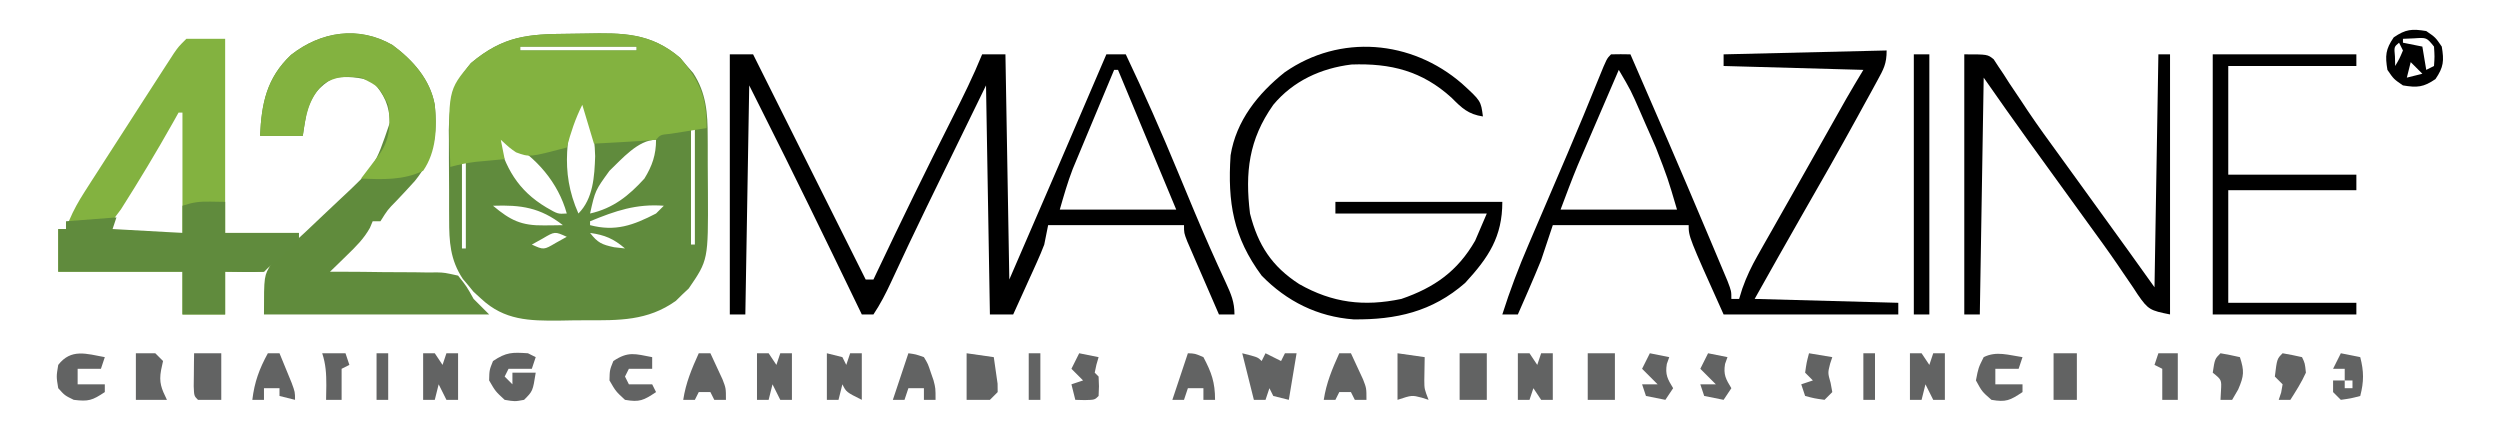 <?xml version="1.0" encoding="UTF-8"?>
<svg version="1.1" xmlns="http://www.w3.org/2000/svg" width="644" height="109">
<path d="M0 0 C1.477 -0.011 2.954 -0.032 4.431 -0.062 C13.923 -0.252 21.21 -0.293 28.783 6.225 C29.322 6.867 29.861 7.509 30.416 8.17 C31.248 9.125 31.248 9.125 32.096 10.1 C35.469 15.223 35.85 20.457 35.842 26.44 C35.846 27.209 35.851 27.978 35.855 28.771 C35.861 30.392 35.861 32.013 35.857 33.634 C35.854 36.09 35.877 38.545 35.903 41 C35.975 58.281 35.975 58.281 30.963 65.6 C30.411 66.118 29.86 66.636 29.291 67.17 C28.75 67.704 28.208 68.238 27.651 68.787 C20.372 73.99 12.968 73.823 4.354 73.796 C2.112 73.795 -0.126 73.837 -2.367 73.881 C-10.097 73.946 -16.509 73.831 -22.459 68.295 C-23.126 67.687 -23.794 67.078 -24.482 66.451 C-24.928 65.905 -25.374 65.358 -25.834 64.795 C-26.295 64.249 -26.757 63.702 -27.232 63.139 C-30.504 58.221 -30.766 53.548 -30.76 47.776 C-30.764 46.958 -30.768 46.141 -30.773 45.299 C-30.778 43.573 -30.779 41.848 -30.774 40.122 C-30.771 37.502 -30.795 34.882 -30.82 32.262 C-30.822 30.579 -30.823 28.896 -30.822 27.213 C-30.831 26.439 -30.84 25.665 -30.85 24.867 C-30.795 18.258 -29.508 12.732 -25.146 7.545 C-16.785 0.545 -10.5 0.057 0 0 Z M-12.459 3.295 C-12.459 3.625 -12.459 3.955 -12.459 4.295 C-2.559 4.295 7.341 4.295 17.541 4.295 C17.541 3.965 17.541 3.635 17.541 3.295 C7.641 3.295 -2.259 3.295 -12.459 3.295 Z M27.541 10.295 C28.541 12.295 28.541 12.295 28.541 12.295 Z M-24.459 11.295 C-23.459 13.295 -23.459 13.295 -23.459 13.295 Z M29.541 13.295 C30.541 15.295 30.541 15.295 30.541 15.295 Z M2.541 14.295 C-0.259 25.861 -2.398 35.183 2.541 46.295 C6.346 42.49 6.678 36.737 6.854 31.545 C6.752 25.578 5.188 19.999 3.541 14.295 C3.211 14.295 2.881 14.295 2.541 14.295 Z M-26.459 15.295 C-25.459 17.295 -25.459 17.295 -25.459 17.295 Z M30.541 15.295 C31.541 18.295 31.541 18.295 31.541 18.295 Z M-27.459 18.295 C-27.459 30.505 -27.459 42.715 -27.459 55.295 C-27.129 55.295 -26.799 55.295 -26.459 55.295 C-26.459 43.085 -26.459 30.875 -26.459 18.295 C-26.789 18.295 -27.119 18.295 -27.459 18.295 Z M31.541 19.295 C31.541 30.845 31.541 42.395 31.541 54.295 C31.871 54.295 32.201 54.295 32.541 54.295 C32.541 42.745 32.541 31.195 32.541 19.295 C32.211 19.295 31.881 19.295 31.541 19.295 Z M-18.459 26.295 C-16.347 34.463 -13.093 40.333 -5.709 44.733 C-2.759 46.44 -2.759 46.44 -0.459 46.295 C-2.656 38.321 -8.329 31.78 -15.521 27.67 C-16.491 27.216 -17.46 26.763 -18.459 26.295 Z M10.541 35.295 C6.867 40.359 6.867 40.359 5.541 46.295 C11.503 44.954 15.5 41.729 19.541 37.295 C21.548 34.036 22.541 31.172 22.541 27.295 C17.954 27.295 13.696 32.289 10.541 35.295 Z M-19.459 44.295 C-14.937 48.084 -12.161 49.434 -6.271 49.358 C-5.37 49.349 -4.469 49.34 -3.541 49.33 C-2.51 49.313 -2.51 49.313 -1.459 49.295 C-7.295 44.743 -12.24 44.046 -19.459 44.295 Z M5.541 48.295 C5.541 48.625 5.541 48.955 5.541 49.295 C12.063 50.996 16.626 49.356 22.541 46.295 C23.201 45.635 23.861 44.975 24.541 44.295 C17.426 43.758 12.091 45.598 5.541 48.295 Z M-6.646 52.733 C-7.574 53.248 -8.502 53.764 -9.459 54.295 C-6.386 55.696 -6.386 55.696 -3.271 53.858 C-2.343 53.342 -1.415 52.826 -0.459 52.295 C-3.531 50.894 -3.531 50.894 -6.646 52.733 Z M5.541 51.295 C7.515 53.818 8.509 54.288 11.729 54.983 C12.657 55.086 13.585 55.189 14.541 55.295 C11.603 52.792 9.362 51.826 5.541 51.295 Z M30.541 55.295 C31.541 58.295 31.541 58.295 31.541 58.295 Z M-26.459 56.295 C-25.459 59.295 -25.459 59.295 -25.459 59.295 Z M-25.459 59.295 C-24.459 61.295 -24.459 61.295 -24.459 61.295 Z M28.541 60.295 C29.541 62.295 29.541 62.295 29.541 62.295 Z M14.541 69.295 C18.541 70.295 18.541 70.295 18.541 70.295 Z " fill="#608B3D" transform="translate(146.459,8.705)"/>
<path d="M0 0 C3.3 0 6.6 0 10 0 C10 16.5 10 33 10 50 C16.27 50 22.54 50 29 50 C29 50.66 29 51.32 29 52 C27.285 53.691 27.285 53.691 25.062 55.562 C24.332 56.183 23.601 56.803 22.848 57.441 C22.238 57.956 21.628 58.47 21 59 C20.67 59.33 20.34 59.66 20 60 C16.664 60.143 13.34 60.042 10 60 C10 63.63 10 67.26 10 71 C6.37 71 2.74 71 -1 71 C-1 67.37 -1 63.74 -1 60 C-11.56 60 -22.12 60 -33 60 C-33 56.37 -33 52.74 -33 49 C-32.34 49 -31.68 49 -31 49 C-30.728 48.27 -30.456 47.54 -30.175 46.787 C-29.047 44.111 -27.766 41.842 -26.199 39.402 C-25.64 38.527 -25.081 37.652 -24.505 36.751 C-23.905 35.823 -23.305 34.894 -22.688 33.938 C-22.071 32.977 -21.455 32.016 -20.819 31.026 C-18.884 28.015 -16.942 25.007 -15 22 C-13.751 20.059 -12.503 18.117 -11.254 16.176 C-10.087 14.367 -8.919 12.558 -7.75 10.75 C-7.202 9.899 -6.653 9.048 -6.089 8.172 C-5.58 7.388 -5.071 6.604 -4.547 5.797 C-4.102 5.109 -3.657 4.422 -3.198 3.714 C-2 2 -2 2 0 0 Z M-2 19 C-2.461 19.825 -2.923 20.65 -3.398 21.5 C-7.685 29.108 -12.159 36.565 -16.849 43.932 C-19.018 46.767 -19.018 46.767 -20 50 C-13.73 50 -7.46 50 -1 50 C-1 39.77 -1 29.54 -1 19 C-1.33 19 -1.66 19 -2 19 Z " fill="#83B240" transform="translate(48,10)"/>
<path d="M0 0 C1.98 0 3.96 0 6 0 C15.667 19.333 25.333 38.667 35 58 C35.66 58 36.32 58 37 58 C37.26 57.45 37.52 56.9 37.788 56.333 C44.128 42.937 50.631 29.634 57.315 16.407 C60.041 10.996 62.715 5.614 65 0 C66.98 0 68.96 0 71 0 C71.33 19.14 71.66 38.28 72 58 C80.381 38.687 88.724 19.359 97 0 C98.65 0 100.3 0 102 0 C106.757 9.998 111.209 20.081 115.438 30.312 C116.562 33.023 117.69 35.733 118.82 38.441 C119.094 39.097 119.367 39.752 119.648 40.427 C122.251 46.642 124.978 52.8 127.816 58.911 C129.139 61.804 130 63.777 130 67 C128.68 67 127.36 67 126 67 C124.494 63.544 122.996 60.085 121.5 56.625 C121.071 55.64 120.641 54.655 120.199 53.641 C119.793 52.7 119.387 51.759 118.969 50.789 C118.592 49.92 118.215 49.05 117.826 48.155 C117 46 117 46 117 44 C105.45 44 93.9 44 82 44 C81.67 45.65 81.34 47.3 81 49 C80.43 50.493 79.812 51.97 79.152 53.426 C78.616 54.62 78.616 54.62 78.068 55.838 C77.695 56.655 77.322 57.471 76.938 58.312 C76.56 59.148 76.183 59.984 75.795 60.846 C74.868 62.899 73.936 64.951 73 67 C71.02 67 69.04 67 67 67 C66.67 47.53 66.34 28.06 66 8 C63.03 14.084 60.06 20.169 57 26.438 C56.081 28.319 55.162 30.2 54.215 32.138 C53.455 33.695 52.696 35.252 51.938 36.809 C51.528 37.65 51.118 38.491 50.695 39.357 C47.57 45.787 44.509 52.247 41.511 58.738 C40.156 61.653 38.788 64.318 37 67 C36.01 67 35.02 67 34 67 C33.573 66.116 33.146 65.231 32.706 64.32 C24.57 47.477 16.41 30.65 7.983 13.95 C6.984 11.969 5.992 9.984 5 8 C4.67 27.47 4.34 46.94 4 67 C2.68 67 1.36 67 0 67 C0 44.89 0 22.78 0 0 Z M99 4 C97.323 8 95.65 12.002 93.983 16.006 C93.416 17.365 92.848 18.724 92.278 20.082 C91.455 22.044 90.637 24.008 89.82 25.973 C89.328 27.151 88.836 28.329 88.329 29.543 C87.016 32.958 86.005 36.483 85 40 C94.9 40 104.8 40 115 40 C113.453 36.288 111.906 32.575 110.312 28.75 C106.875 20.5 103.438 12.25 100 4 C99.67 4 99.34 4 99 4 Z " fill="#000000" transform="translate(188,14)"/>
<path d="M0 0 C5.26 3.899 9.682 8.84 10.887 15.398 C11.654 22.997 10.641 29.019 5.754 35.016 C4.176 36.766 2.574 38.496 0.945 40.199 C-1.245 42.419 -1.245 42.419 -3.113 45.398 C-3.773 45.398 -4.433 45.398 -5.113 45.398 C-5.348 45.96 -5.582 46.523 -5.824 47.102 C-7.42 49.945 -9.403 51.879 -11.738 54.148 C-12.964 55.347 -12.964 55.347 -14.215 56.57 C-14.841 57.174 -15.468 57.777 -16.113 58.398 C-15.135 58.397 -14.156 58.396 -13.147 58.395 C-9.509 58.399 -5.872 58.442 -2.234 58.496 C-0.661 58.514 0.913 58.522 2.486 58.519 C4.751 58.516 7.013 58.551 9.277 58.594 C9.979 58.585 10.68 58.576 11.402 58.566 C13.403 58.625 13.403 58.625 16.887 59.398 C19.112 62.199 19.112 62.199 20.887 65.398 C22.207 66.718 23.527 68.038 24.887 69.398 C5.747 69.398 -13.393 69.398 -33.113 69.398 C-33.113 59.398 -33.113 59.398 -31.205 56.371 C-30.328 55.552 -29.451 54.734 -28.547 53.891 C-28.075 53.435 -27.603 52.98 -27.117 52.511 C-25.617 51.073 -24.087 49.673 -22.551 48.273 C-21.053 46.863 -19.561 45.446 -18.07 44.028 C-16.634 42.664 -15.19 41.307 -13.746 39.95 C-4.543 31.366 -4.543 31.366 -0.676 19.961 C-0.825 15.481 -2.124 12.814 -5.113 9.398 C-8.719 8.197 -11.324 8.072 -15.113 8.398 C-19.092 10.785 -20.846 12.961 -22.113 17.398 C-22.489 19.391 -22.833 21.39 -23.113 23.398 C-26.743 23.398 -30.373 23.398 -34.113 23.398 C-33.761 15.056 -32.411 8.457 -26.145 2.539 C-18.452 -3.489 -8.783 -5.024 0 0 Z " fill="#608B3C" transform="translate(101.113,11.602)"/>
<path d="M0 0 C1.477 -0.011 2.954 -0.032 4.431 -0.062 C13.923 -0.252 21.21 -0.293 28.783 6.225 C33.787 12.186 35.639 16.422 35.541 24.295 C34.259 24.494 34.259 24.494 32.951 24.698 C31.847 24.874 30.742 25.051 29.604 25.233 C28.502 25.407 27.399 25.581 26.264 25.76 C23.637 26.014 23.637 26.014 22.541 27.295 C19.849 27.532 17.176 27.717 14.479 27.858 C13.341 27.922 13.341 27.922 12.18 27.989 C10.301 28.095 8.421 28.196 6.541 28.295 C5.551 24.995 4.561 21.695 3.541 18.295 C1.703 21.972 0.605 25.345 -0.459 29.295 C-10.035 31.817 -10.035 31.817 -13.525 30.537 C-15.146 29.42 -15.146 29.42 -17.459 27.295 C-17.129 28.945 -16.799 30.595 -16.459 32.295 C-17.134 32.356 -17.81 32.416 -18.506 32.479 C-19.398 32.563 -20.29 32.646 -21.209 32.733 C-22.09 32.814 -22.972 32.895 -23.881 32.979 C-26.152 33.258 -28.257 33.683 -30.459 34.295 C-31.103 14.629 -31.103 14.629 -25.146 7.545 C-16.785 0.545 -10.5 0.057 0 0 Z M-12.459 3.295 C-12.459 3.625 -12.459 3.955 -12.459 4.295 C-2.559 4.295 7.341 4.295 17.541 4.295 C17.541 3.965 17.541 3.635 17.541 3.295 C7.641 3.295 -2.259 3.295 -12.459 3.295 Z M27.541 10.295 C28.541 12.295 28.541 12.295 28.541 12.295 Z M-24.459 11.295 C-23.459 13.295 -23.459 13.295 -23.459 13.295 Z M29.541 13.295 C30.541 15.295 30.541 15.295 30.541 15.295 Z M-26.459 15.295 C-25.459 17.295 -25.459 17.295 -25.459 17.295 Z M30.541 15.295 C31.541 18.295 31.541 18.295 31.541 18.295 Z " fill="#83B240" transform="translate(146.459,8.705)"/>
<path d="M0 0 C0 3.457 -0.777 4.798 -2.422 7.805 C-2.947 8.77 -3.472 9.736 -4.013 10.73 C-4.586 11.768 -5.159 12.806 -5.75 13.875 C-6.336 14.946 -6.922 16.017 -7.526 17.121 C-12.238 25.699 -17.062 34.211 -21.953 42.688 C-26.013 49.766 -29.999 56.887 -34 64 C-21.79 64.33 -9.58 64.66 3 65 C3 65.99 3 66.98 3 68 C-11.85 68 -26.7 68 -42 68 C-51 48 -51 48 -51 45 C-62.55 45 -74.1 45 -86 45 C-86.99 47.97 -87.98 50.94 -89 54 C-90.032 56.533 -91.092 59.056 -92.188 61.562 C-92.46 62.19 -92.733 62.817 -93.014 63.463 C-93.672 64.977 -94.336 66.489 -95 68 C-96.32 68 -97.64 68 -99 68 C-97.047 61.843 -94.792 55.898 -92.234 49.969 C-91.878 49.134 -91.521 48.299 -91.154 47.439 C-90.023 44.791 -88.887 42.146 -87.75 39.5 C-86.264 36.032 -84.78 32.563 -83.297 29.094 C-82.936 28.25 -82.574 27.407 -82.202 26.538 C-79.443 20.083 -76.757 13.6 -74.132 7.089 C-72.106 2.106 -72.106 2.106 -71 1 C-69.334 0.959 -67.666 0.957 -66 1 C-59.442 16.029 -52.922 31.075 -46.557 46.187 C-45.977 47.562 -45.397 48.936 -44.815 50.31 C-44.002 52.231 -43.194 54.154 -42.387 56.078 C-41.925 57.175 -41.463 58.273 -40.987 59.403 C-40 62 -40 62 -40 64 C-39.34 64 -38.68 64 -38 64 C-37.592 62.677 -37.592 62.677 -37.175 61.328 C-36.081 58.23 -34.816 55.605 -33.199 52.754 C-32.64 51.762 -32.081 50.771 -31.505 49.749 C-30.905 48.697 -30.305 47.646 -29.688 46.562 C-28.762 44.925 -28.762 44.925 -27.817 43.255 C-26.528 40.977 -25.237 38.7 -23.944 36.424 C-22.053 33.093 -20.169 29.756 -18.289 26.418 C-13.845 18.531 -13.845 18.531 -11.645 14.641 C-11.205 13.862 -10.765 13.084 -10.312 12.282 C-8.906 9.836 -7.451 7.419 -6 5 C-17.88 4.67 -29.76 4.34 -42 4 C-42 3.01 -42 2.02 -42 1 C-28.14 0.67 -14.28 0.34 0 0 Z M-69 5 C-70.656 8.84 -72.31 12.681 -73.962 16.523 C-74.523 17.827 -75.085 19.131 -75.647 20.434 C-76.46 22.32 -77.271 24.207 -78.082 26.094 C-78.569 27.225 -79.056 28.356 -79.558 29.521 C-81.129 33.311 -82.559 37.159 -84 41 C-74.1 41 -64.2 41 -54 41 C-56.399 32.859 -56.399 32.859 -59.41 25.098 C-60.059 23.61 -60.059 23.61 -60.721 22.092 C-61.163 21.092 -61.606 20.092 -62.062 19.062 C-62.509 18.036 -62.956 17.009 -63.416 15.951 C-65.884 10.303 -65.884 10.303 -69 5 Z " fill="#000000" transform="translate(486,13)"/>
<path d="M0 0 C1.887 0.031 1.887 0.031 3.812 0.062 C3.812 2.703 3.812 5.343 3.812 8.062 C10.082 8.062 16.352 8.062 22.812 8.062 C22.812 8.723 22.812 9.383 22.812 10.062 C21.098 11.754 21.098 11.754 18.875 13.625 C18.144 14.245 17.413 14.865 16.66 15.504 C16.05 16.018 15.441 16.533 14.812 17.062 C14.318 17.558 14.318 17.558 13.812 18.062 C10.476 18.205 7.153 18.105 3.812 18.062 C3.812 21.692 3.812 25.323 3.812 29.062 C0.182 29.062 -3.447 29.062 -7.188 29.062 C-7.188 25.433 -7.188 21.802 -7.188 18.062 C-17.747 18.062 -28.308 18.062 -39.188 18.062 C-39.188 14.432 -39.188 10.803 -39.188 7.062 C-38.528 7.062 -37.867 7.062 -37.188 7.062 C-37.188 6.402 -37.188 5.742 -37.188 5.062 C-30.753 4.567 -30.753 4.567 -24.188 4.062 C-24.517 5.053 -24.848 6.043 -25.188 7.062 C-19.247 7.393 -13.307 7.723 -7.188 8.062 C-7.188 5.753 -7.188 3.442 -7.188 1.062 C-4.437 0.146 -2.828 -0.046 0 0 Z " fill="#608B3D" transform="translate(54.188,51.938)"/>
<path d="M0 0 C4.917 4.479 4.917 4.479 5.438 8.5 C1.663 7.934 0.023 6.356 -2.625 3.688 C-10.215 -3.209 -18.264 -5.244 -28.418 -4.883 C-36.278 -3.926 -43.451 -0.644 -48.562 5.5 C-54.896 14.46 -55.851 22.921 -54.562 33.5 C-52.516 41.615 -48.926 47.143 -41.875 51.688 C-33.32 56.533 -25.226 57.529 -15.562 55.5 C-7.052 52.58 -1.07 48.347 3.438 40.5 C4.923 37.035 4.923 37.035 6.438 33.5 C-6.433 33.5 -19.302 33.5 -32.562 33.5 C-32.562 32.51 -32.562 31.52 -32.562 30.5 C-18.372 30.5 -4.183 30.5 10.438 30.5 C10.438 39.511 6.9 44.82 0.859 51.383 C-7.651 58.822 -16.948 60.887 -27.891 60.773 C-37.152 60.084 -45.088 56.138 -51.562 49.5 C-58.879 39.592 -60.361 30.674 -59.562 18.5 C-58.129 9.624 -52.534 2.633 -45.625 -2.875 C-31.345 -12.827 -12.958 -11.191 0 0 Z " fill="#000000" transform="translate(376.562,21.5)"/>
<path d="M0 0 C5.26 3.899 9.682 8.84 10.887 15.398 C11.479 21.262 11.329 27.387 7.887 32.398 C2.762 34.858 -2.537 34.626 -8.113 34.398 C-7.481 33.567 -7.481 33.567 -6.836 32.719 C-6.288 31.994 -5.74 31.27 -5.176 30.523 C-4.631 29.804 -4.085 29.085 -3.523 28.344 C-0.525 24.207 -0.494 20.386 -1.113 15.398 C-3.53 10.654 -3.53 10.654 -8.113 8.398 C-12.171 8.023 -14.394 7.967 -17.926 10.086 C-21.689 14.064 -22.371 18.078 -23.113 23.398 C-26.743 23.398 -30.373 23.398 -34.113 23.398 C-33.761 15.056 -32.411 8.457 -26.145 2.539 C-18.452 -3.489 -8.783 -5.024 0 0 Z " fill="#83B240" transform="translate(101.113,11.602)"/>
<path d="M0 0 C6 0 6 0 7.576 1.275 C7.965 1.873 8.354 2.47 8.754 3.086 C9.209 3.76 9.664 4.434 10.133 5.129 C10.604 5.87 11.076 6.611 11.562 7.375 C12.616 8.948 13.671 10.519 14.727 12.09 C15.266 12.904 15.805 13.719 16.36 14.558 C18.955 18.422 21.696 22.177 24.438 25.938 C25.52 27.432 26.602 28.927 27.684 30.422 C28.225 31.169 28.766 31.916 29.324 32.686 C32.219 36.684 35.11 40.686 38 44.688 C38.528 45.418 39.056 46.148 39.599 46.9 C40.103 47.597 40.606 48.294 41.125 49.012 C41.561 49.615 41.996 50.217 42.445 50.839 C44.638 53.887 46.817 56.944 49 60 C49.33 40.2 49.66 20.4 50 0 C50.99 0 51.98 0 53 0 C53 22.11 53 44.22 53 67 C47.917 65.983 47.385 65.807 44.667 61.851 C44.089 60.965 44.089 60.965 43.5 60.062 C42.622 58.777 41.743 57.491 40.863 56.207 C40.168 55.18 40.168 55.18 39.459 54.131 C36.94 50.453 34.308 46.856 31.688 43.25 C30.584 41.724 29.481 40.198 28.379 38.672 C26.096 35.515 23.812 32.359 21.527 29.203 C20.957 28.415 20.387 27.627 19.8 26.815 C18.726 25.331 17.652 23.847 16.577 22.364 C12.659 16.948 8.835 11.479 5 6 C4.67 26.13 4.34 46.26 4 67 C2.68 67 1.36 67 0 67 C0 44.89 0 22.78 0 0 Z " fill="#000000" transform="translate(506,14)"/>
<path d="M0 0 C12.21 0 24.42 0 37 0 C37 0.99 37 1.98 37 3 C26.11 3 15.22 3 4 3 C4 12.24 4 21.48 4 31 C14.89 31 25.78 31 37 31 C37 32.32 37 33.64 37 35 C26.11 35 15.22 35 4 35 C4 44.57 4 54.14 4 64 C14.89 64 25.78 64 37 64 C37 64.99 37 65.98 37 67 C24.79 67 12.58 67 0 67 C0 44.89 0 22.78 0 0 Z " fill="#000000" transform="translate(570,14)"/>
<path d="M0 0 C1.32 0 2.64 0 4 0 C4 22.11 4 44.22 4 67 C2.68 67 1.36 67 0 67 C0 44.89 0 22.78 0 0 Z " fill="#000000" transform="translate(493,14)"/>
<path d="M0 0 C2.375 1.625 2.375 1.625 4 4 C4.612 7.672 4.487 9.288 2.375 12.375 C-0.712 14.487 -2.328 14.612 -6 14 C-8.375 12.375 -8.375 12.375 -10 10 C-10.612 6.328 -10.487 4.712 -8.375 1.625 C-5.288 -0.487 -3.672 -0.612 0 0 Z M-6 2 C-6 2.33 -6 2.66 -6 3 C-3.525 3.495 -3.525 3.495 -1 4 C-0.67 5.98 -0.34 7.96 0 10 C0.66 9.67 1.32 9.34 2 9 C2.167 6.584 2.167 6.584 2 4 C0.102 1.65 0.102 1.65 -3.125 1.875 C-4.074 1.916 -5.022 1.958 -6 2 Z M-7 3 C-8.296 4.066 -8.296 4.066 -8.062 6.562 C-8.042 7.367 -8.021 8.171 -8 9 C-6.892 7.117 -6.892 7.117 -6 5 C-6.33 4.34 -6.66 3.68 -7 3 Z M-4 8 C-4.33 9.32 -4.66 10.64 -5 12 C-3.68 11.67 -2.36 11.34 -1 11 C-1.99 10.01 -2.98 9.02 -4 8 Z M-7 9 C-6 11 -6 11 -6 11 Z " fill="#000000" transform="translate(625,8)"/>
<path d="M0 0 C4 1 4 1 5 2 C5.33 1.34 5.66 0.68 6 0 C7.32 0.66 8.64 1.32 10 2 C10.33 1.34 10.66 0.68 11 0 C11.99 0 12.98 0 14 0 C13.34 3.96 12.68 7.92 12 12 C10.68 11.67 9.36 11.34 8 11 C7.67 10.34 7.34 9.68 7 9 C6.67 9.99 6.34 10.98 6 12 C5.01 12 4.02 12 3 12 C2.01 8.04 1.02 4.08 0 0 Z " fill="#626363" transform="translate(320,91)"/>
<path d="M0 0 C0.66 0.33 1.32 0.66 2 1 C1.67 1.99 1.34 2.98 1 4 C-0.98 4 -2.96 4 -5 4 C-5.33 4.66 -5.66 5.32 -6 6 C-5.34 6.66 -4.68 7.32 -4 8 C-4 7.01 -4 6.02 -4 5 C-2.02 5 -0.04 5 2 5 C1.25 9.75 1.25 9.75 -1 12 C-3.375 12.438 -3.375 12.438 -6 12 C-8.375 9.812 -8.375 9.812 -10 7 C-9.938 4.312 -9.938 4.312 -9 2 C-5.543 -0.304 -4.051 -0.259 0 0 Z " fill="#626363" transform="translate(136,91)"/>
<path d="M0 0 C0.99 0 1.98 0 3 0 C3.66 0.99 4.32 1.98 5 3 C5.33 2.01 5.66 1.02 6 0 C6.99 0 7.98 0 9 0 C9 3.96 9 7.92 9 12 C8.01 12 7.02 12 6 12 C5.34 11.01 4.68 10.02 4 9 C3.67 9.99 3.34 10.98 3 12 C2.01 12 1.02 12 0 12 C0 8.04 0 4.08 0 0 Z " fill="#626363" transform="translate(391,91)"/>
<path d="M0 0 C0.99 0 1.98 0 3 0 C3.66 0.99 4.32 1.98 5 3 C5.33 2.01 5.66 1.02 6 0 C6.99 0 7.98 0 9 0 C9 3.96 9 7.92 9 12 C8.01 12 7.02 12 6 12 C5.34 10.68 4.68 9.36 4 8 C3.67 9.32 3.34 10.64 3 12 C2.01 12 1.02 12 0 12 C0 8.04 0 4.08 0 0 Z " fill="#626363" transform="translate(195,91)"/>
<path d="M0 0 C0.99 0 1.98 0 3 0 C3.66 0.99 4.32 1.98 5 3 C5.33 2.01 5.66 1.02 6 0 C6.99 0 7.98 0 9 0 C9 3.96 9 7.92 9 12 C8.01 12 7.02 12 6 12 C5.34 10.68 4.68 9.36 4 8 C3.67 9.32 3.34 10.64 3 12 C2.01 12 1.02 12 0 12 C0 8.04 0 4.08 0 0 Z " fill="#626363" transform="translate(109,91)"/>
<path d="M0 0 C0.99 0 1.98 0 3 0 C3.66 0.99 4.32 1.98 5 3 C5.33 2.01 5.66 1.02 6 0 C6.99 0 7.98 0 9 0 C9 3.96 9 7.92 9 12 C8.01 12 7.02 12 6 12 C5.34 10.68 4.68 9.36 4 8 C3.67 9.32 3.34 10.64 3 12 C2.01 12 1.02 12 0 12 C0 8.04 0 4.08 0 0 Z " fill="#626363" transform="translate(492,91)"/>
<path d="M0 0 C1.32 0.33 2.64 0.66 4 1 C4.33 1.66 4.66 2.32 5 3 C5.33 2.01 5.66 1.02 6 0 C6.99 0 7.98 0 9 0 C9 3.96 9 7.92 9 12 C5 10 5 10 4 8 C3.67 9.32 3.34 10.64 3 12 C2.01 12 1.02 12 0 12 C0 8.04 0 4.08 0 0 Z " fill="#626363" transform="translate(213,91)"/>
<path d="M0 0 C2.31 0.33 4.62 0.66 7 1 C7.222 2.456 7.427 3.915 7.625 5.375 C7.741 6.187 7.857 6.999 7.977 7.836 C7.984 8.55 7.992 9.264 8 10 C7.34 10.66 6.68 11.32 6 12 C4.02 12 2.04 12 0 12 C0 8.04 0 4.08 0 0 Z " fill="#626363" transform="translate(249,91)"/>
<path d="M0 0 C-0.33 0.99 -0.66 1.98 -1 3 C-2.98 3 -4.96 3 -7 3 C-7 4.32 -7 5.64 -7 7 C-4.69 7 -2.38 7 0 7 C0 7.66 0 8.32 0 9 C-3.258 11.172 -4.224 11.46 -8 11 C-10.312 9.875 -10.312 9.875 -12 8 C-12.5 5 -12.5 5 -12 2 C-8.694 -2.271 -4.757 -0.872 0 0 Z " fill="#626363" transform="translate(27,92)"/>
<path d="M0 0 C-0.33 0.99 -0.66 1.98 -1 3 C-2.98 3 -4.96 3 -7 3 C-7 4.32 -7 5.64 -7 7 C-4.69 7 -2.38 7 0 7 C0 7.66 0 8.32 0 9 C-3.242 11.161 -4.237 11.642 -8 11 C-10.438 8.875 -10.438 8.875 -12 6 C-11.375 2.75 -11.375 2.75 -10 0 C-6.717 -1.642 -3.575 -0.519 0 0 Z " fill="#626363" transform="translate(521,92)"/>
<path d="M0 0 C2.31 0 4.62 0 7 0 C7 3.96 7 7.92 7 12 C4.69 12 2.38 12 0 12 C0 8.04 0 4.08 0 0 Z " fill="#626363" transform="translate(409,91)"/>
<path d="M0 0 C2.31 0 4.62 0 7 0 C7 3.96 7 7.92 7 12 C4.69 12 2.38 12 0 12 C0 8.04 0 4.08 0 0 Z " fill="#626363" transform="translate(376,91)"/>
<path d="M0 0 C2.31 0.33 4.62 0.66 7 1 C6.967 2.986 6.935 4.971 6.902 6.957 C6.917 9.203 6.917 9.203 8 12 C7.423 11.814 6.845 11.629 6.25 11.438 C3.696 10.776 3.696 10.776 0 12 C0 8.04 0 4.08 0 0 Z " fill="#626363" transform="translate(360,91)"/>
<path d="M0 0 C2.31 0 4.62 0 7 0 C7 3.96 7 7.92 7 12 C5.02 12 3.04 12 1 12 C0 11 0 11 -0.098 8.496 C-0.086 7.487 -0.074 6.477 -0.062 5.438 C-0.053 4.426 -0.044 3.414 -0.035 2.371 C-0.024 1.589 -0.012 0.806 0 0 Z " fill="#626363" transform="translate(50,91)"/>
<path d="M0 0 C1.65 0 3.3 0 5 0 C5.66 0.66 6.32 1.32 7 2 C6.835 2.763 6.67 3.526 6.5 4.312 C5.899 7.543 6.588 9.092 8 12 C5.36 12 2.72 12 0 12 C0 8.04 0 4.08 0 0 Z " fill="#626363" transform="translate(35,91)"/>
<path d="M0 0 C0.99 0 1.98 0 3 0 C3.674 1.434 4.339 2.873 5 4.312 C5.557 5.513 5.557 5.513 6.125 6.738 C7 9 7 9 7 12 C6.01 12 5.02 12 4 12 C3.67 11.34 3.34 10.68 3 10 C2.01 10 1.02 10 0 10 C-0.33 10.66 -0.66 11.32 -1 12 C-1.99 12 -2.98 12 -4 12 C-3.335 7.611 -1.812 4.019 0 0 Z " fill="#626363" transform="translate(345,91)"/>
<path d="M0 0 C1.812 0.062 1.812 0.062 4 1 C6.097 4.969 7 7.484 7 12 C6.01 12 5.02 12 4 12 C4 11.01 4 10.02 4 9 C2.68 9 1.36 9 0 9 C-0.33 9.99 -0.66 10.98 -1 12 C-1.99 12 -2.98 12 -4 12 C-2.667 8 -1.333 4 0 0 Z " fill="#626363" transform="translate(306,91)"/>
<path d="M0 0 C0.99 0 1.98 0 3 0 C3.674 1.434 4.339 2.873 5 4.312 C5.557 5.513 5.557 5.513 6.125 6.738 C7 9 7 9 7 12 C6.01 12 5.02 12 4 12 C3.67 11.34 3.34 10.68 3 10 C2.01 10 1.02 10 0 10 C-0.33 10.66 -0.66 11.32 -1 12 C-1.99 12 -2.98 12 -4 12 C-3.335 7.611 -1.812 4.019 0 0 Z " fill="#626363" transform="translate(180,91)"/>
<path d="M0 0 C0 0.99 0 1.98 0 3 C-1.98 3 -3.96 3 -6 3 C-6.33 3.66 -6.66 4.32 -7 5 C-6.67 5.66 -6.34 6.32 -6 7 C-4.02 7 -2.04 7 0 7 C0.33 7.66 0.66 8.32 1 9 C-2.242 11.161 -3.237 11.642 -7 11 C-9.375 8.812 -9.375 8.812 -11 6 C-10.938 3.312 -10.938 3.312 -10 1 C-6.15 -1.567 -4.414 -0.833 0 0 Z " fill="#626363" transform="translate(168,92)"/>
<path d="M0 0 C1.891 0.258 1.891 0.258 4 1 C5.047 2.742 5.047 2.742 5.75 4.875 C6.114 5.923 6.114 5.923 6.484 6.992 C7 9 7 9 7 12 C6.01 12 5.02 12 4 12 C4 11.01 4 10.02 4 9 C2.68 9 1.36 9 0 9 C-0.33 9.99 -0.66 10.98 -1 12 C-1.99 12 -2.98 12 -4 12 C-2.667 8 -1.333 4 0 0 Z " fill="#626363" transform="translate(234,91)"/>
<path d="M0 0 C0.99 0 1.98 0 3 0 C3.671 1.623 4.337 3.249 5 4.875 C5.557 6.232 5.557 6.232 6.125 7.617 C7 10 7 10 7 12 C5.68 11.67 4.36 11.34 3 11 C3 10.34 3 9.68 3 9 C1.68 9 0.36 9 -1 9 C-1 9.99 -1 10.98 -1 12 C-1.99 12 -2.98 12 -4 12 C-3.457 7.435 -2.205 4.027 0 0 Z " fill="#626363" transform="translate(69,91)"/>
<path d="M0 0 C1.65 0.33 3.3 0.66 5 1 C5.95 4.695 5.95 7.305 5 11 C2.625 11.625 2.625 11.625 0 12 C-0.66 11.34 -1.32 10.68 -2 10 C-2 9.01 -2 8.02 -2 7 C-1.01 7 -0.02 7 1 7 C1 6.01 1 5.02 1 4 C0.01 4 -0.98 4 -2 4 C-1.34 2.68 -0.68 1.36 0 0 Z M1 7 C1 7.66 1 8.32 1 9 C1.66 9 2.32 9 3 9 C3 8.34 3 7.68 3 7 C2.34 7 1.68 7 1 7 Z " fill="#626363" transform="translate(603,91)"/>
<path d="M0 0 C1.98 0 3.96 0 6 0 C6 3.96 6 7.92 6 12 C4.02 12 2.04 12 0 12 C0 8.04 0 4.08 0 0 Z " fill="#626363" transform="translate(529,91)"/>
<path d="M0 0 C2.97 0.495 2.97 0.495 6 1 C5.814 1.557 5.629 2.114 5.438 2.688 C4.835 5.056 4.835 5.056 5.562 7.625 C5.707 8.409 5.851 9.193 6 10 C5.34 10.66 4.68 11.32 4 12 C1.375 11.625 1.375 11.625 -1 11 C-1.33 10.01 -1.66 9.02 -2 8 C-1.01 7.67 -0.02 7.34 1 7 C0.34 6.34 -0.32 5.68 -1 5 C-0.625 2.375 -0.625 2.375 0 0 Z " fill="#626363" transform="translate(466,91)"/>
<path d="M0 0 C1.675 0.286 3.344 0.618 5 1 C5.75 2.562 5.75 2.562 6 5 C4.869 7.503 3.479 9.67 2 12 C1.01 12 0.02 12 -1 12 C-0.794 11.381 -0.588 10.762 -0.375 10.125 C-0.251 9.424 -0.128 8.723 0 8 C-0.66 7.34 -1.32 6.68 -2 6 C-1.444 1.444 -1.444 1.444 0 0 Z " fill="#626363" transform="translate(588,91)"/>
<path d="M0 0 C1.65 0.33 3.3 0.66 5 1 C4.794 1.577 4.588 2.155 4.375 2.75 C3.913 5.52 4.571 6.646 6 9 C5.01 10.485 5.01 10.485 4 12 C2.35 11.67 0.7 11.34 -1 11 C-1.33 10.01 -1.66 9.02 -2 8 C-0.68 8 0.64 8 2 8 C0.68 6.68 -0.64 5.36 -2 4 C-1.34 2.68 -0.68 1.36 0 0 Z " fill="#626363" transform="translate(440,91)"/>
<path d="M0 0 C1.65 0.33 3.3 0.66 5 1 C4.794 1.577 4.588 2.155 4.375 2.75 C3.913 5.52 4.571 6.646 6 9 C5.01 10.485 5.01 10.485 4 12 C2.35 11.67 0.7 11.34 -1 11 C-1.33 10.01 -1.66 9.02 -2 8 C-0.68 8 0.64 8 2 8 C0.68 6.68 -0.64 5.36 -2 4 C-1.34 2.68 -0.68 1.36 0 0 Z " fill="#626363" transform="translate(425,91)"/>
<path d="M0 0 C1.65 0.33 3.3 0.66 5 1 C4.814 1.639 4.629 2.279 4.438 2.938 C4.293 3.618 4.149 4.299 4 5 C4.33 5.33 4.66 5.66 5 6 C5.125 8.5 5.125 8.5 5 11 C4 12 4 12 1.438 12.062 C0.633 12.042 -0.171 12.021 -1 12 C-1.33 10.68 -1.66 9.36 -2 8 C-1.01 7.67 -0.02 7.34 1 7 C0.01 6.01 -0.98 5.02 -2 4 C-1.34 2.68 -0.68 1.36 0 0 Z " fill="#626363" transform="translate(278,91)"/>
<path d="M0 0 C1.675 0.286 3.344 0.618 5 1 C6.149 4.553 6.087 5.8 4.562 9.312 C3.789 10.643 3.789 10.643 3 12 C2.01 12 1.02 12 0 12 C0.041 11.216 0.083 10.432 0.125 9.625 C0.287 6.839 0.287 6.839 -2 5 C-1.464 1.464 -1.464 1.464 0 0 Z " fill="#626363" transform="translate(572,91)"/>
<path d="M0 0 C1.98 0 3.96 0 6 0 C6.33 0.99 6.66 1.98 7 3 C6.01 3.495 6.01 3.495 5 4 C5 6.64 5 9.28 5 12 C3.68 12 2.36 12 1 12 C1.021 10.762 1.041 9.525 1.062 8.25 C1.068 5.336 0.93 2.79 0 0 Z " fill="#626363" transform="translate(83,91)"/>
<path d="M0 0 C1.65 0 3.3 0 5 0 C5 3.96 5 7.92 5 12 C3.68 12 2.36 12 1 12 C1 9.36 1 6.72 1 4 C0.34 3.67 -0.32 3.34 -1 3 C-0.67 2.01 -0.34 1.02 0 0 Z " fill="#626363" transform="translate(556,91)"/>
<path d="M0 0 C0.99 0 1.98 0 3 0 C3 3.96 3 7.92 3 12 C2.01 12 1.02 12 0 12 C0 8.04 0 4.08 0 0 Z " fill="#626363" transform="translate(480,91)"/>
<path d="M0 0 C0.99 0 1.98 0 3 0 C3 3.96 3 7.92 3 12 C2.01 12 1.02 12 0 12 C0 8.04 0 4.08 0 0 Z " fill="#626363" transform="translate(265,91)"/>
<path d="M0 0 C0.99 0 1.98 0 3 0 C3 3.96 3 7.92 3 12 C2.01 12 1.02 12 0 12 C0 8.04 0 4.08 0 0 Z " fill="#626363" transform="translate(97,91)"/>
</svg>
